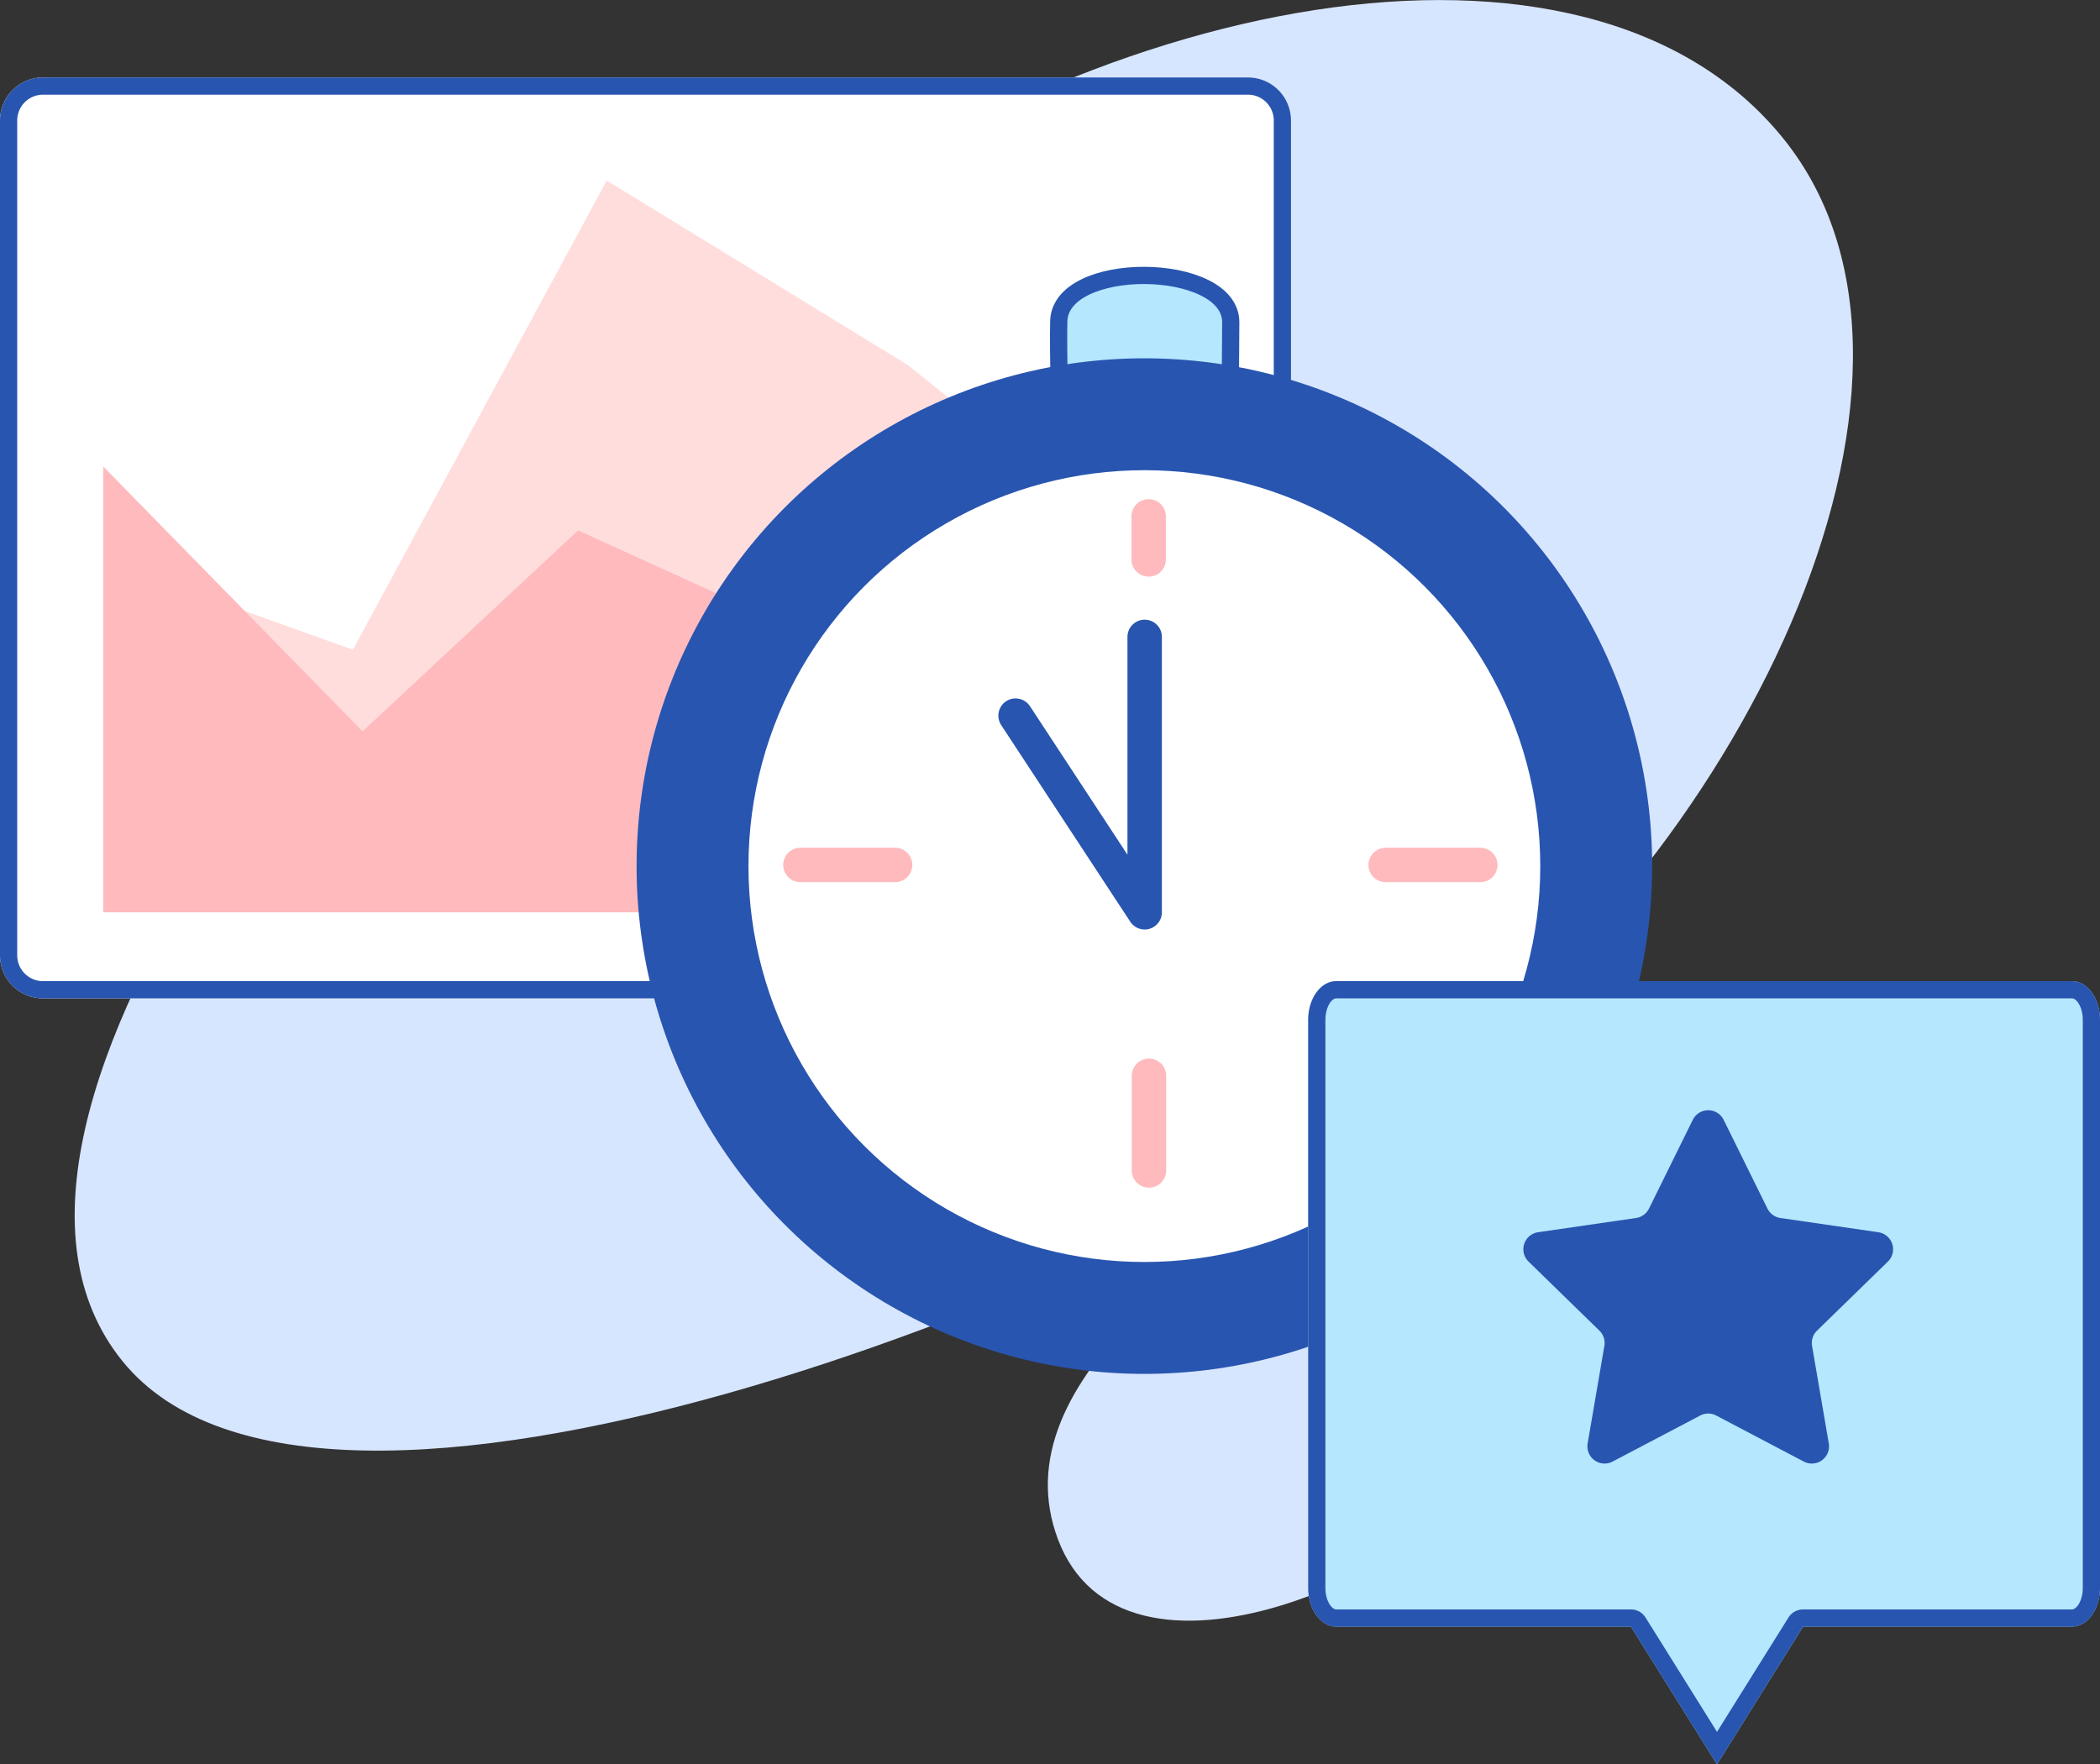 <svg xmlns="http://www.w3.org/2000/svg" width="244" height="205" viewBox="0 0 244 205"><rect x="0" y="0" width="244" height="205" fill="#333333" stroke="none"/><g fill="none" fill-rule="evenodd"><path d="M-40-13h330v224H-40z"/><path fill="#D7E6FF" d="M14.229 158.151c22.939 28.328 114.167-7.566 150.408-32.155 36.24-24.588 65.466-81.622 42.527-109.95C184.224-12.282 125.825-.73 85.051 32.289 44.276 65.308-8.71 129.823 14.229 158.151zm153.225-31.746l-3.513 2.34c-22.448 14.911-48.039 31.514-41.008 50.129 7.375 19.526 42.249 5.906 58.938-15.11 21.557-27.148 16.643-58.143-14.417-37.36z"/><path fill="#FFF" fill-rule="nonzero" d="M150 111V14a5 5 0 00-5-5H5a5 5 0 00-5 5v97a5 5 0 005 5h140a5 5 0 005-5z"/><path fill="#2855AF" fill-rule="nonzero" d="M145 9a4.999 4.999 0 014.995 4.783L150 14v97a4.999 4.999 0 01-4.783 4.995L145 116H5a4.999 4.999 0 01-4.995-4.783L0 111V14a4.999 4.999 0 014.783-4.995L5 9h140zm0 2H5a3 3 0 00-2.995 2.824L2 14v97a3 3 0 002.824 2.995L5 114h140a3 3 0 002.995-2.824L148 111V14a3 3 0 00-2.824-2.995L145 11z"/><path fill="#FDD" d="M136 106H12l7.501-38.203L41 75.488l29.5-54.512 35.039 21.475L136 67z"/><path fill="#FFBABD" d="M129 106V32.633l-28.744 44.048-33.088-15.055L42.13 84.973 12 54.209V106z"/><g transform="translate(73 32)"><path fill="#B5E7FF" stroke="#2855AF" stroke-width="2" d="M50.072 13.915c-.07-4.26-.09-7.074-.056-8.444-.065-7.405 20.047-7.183 19.984 0L69.944 14"/><circle cx="59.965" cy="68.633" r="59" fill="#2855AF" fill-rule="nonzero"/><circle cx="59.965" cy="68.633" r="46" fill="#FFF"/><path stroke="#2855AF" stroke-linecap="round" stroke-linejoin="round" stroke-width="4" d="M60 42v32L45 51.15"/><path stroke="#FFBABD" stroke-linecap="round" stroke-linejoin="round" stroke-width="4" d="M60.465 28v5M31 68.5H20M60.5 93v11M99 68.5H88"/></g><path fill="#B5E7FF" fill-rule="nonzero" d="M240.747 114c1.74 0 3.162 1.888 3.249 4.261l.004.231v66.016c0 2.403-1.367 4.366-3.085 4.486l-.168.006H209.5l-10 16-10-16h-34.247c-1.74 0-3.162-1.888-3.249-4.261l-.004-.231v-66.016c0-2.403 1.367-4.366 3.085-4.486l.168-.006h85.494z"/><path fill="#2855AF" fill-rule="nonzero" d="M240.747 114c1.74 0 3.162 1.888 3.249 4.261l.004.231v66.016c0 2.403-1.367 4.366-3.085 4.486l-.168.006H209.5l-10 16-10-16h-34.247c-1.74 0-3.162-1.888-3.249-4.261l-.004-.231v-66.016c0-2.403 1.367-4.366 3.085-4.486l.168-.006h85.494zm-85.425 1.999l-.097.002c-.505.035-1.16.95-1.22 2.288l-.005.203v65.98l.003.194c.05 1.344.681 2.24 1.173 2.327l.077.007H189.5c.632 0 1.223.298 1.599.799l.097.141 8.304 13.287 8.304-13.287a2 2 0 011.525-.933l.171-.007 31.178.001.097-.002c.505-.035 1.16-.95 1.22-2.288l.005-.203v-65.98l-.003-.194c-.05-1.344-.681-2.24-1.173-2.327l-.077-.007-85.425-.001z"/><path fill="#2855AF" d="M197.548 164.47l-10.177 5.351a2 2 0 01-2.902-2.108l1.944-11.333a2.003 2.003 0 00-.576-1.77l-8.233-8.025a2 2 0 011.108-3.412l11.379-1.653a2.003 2.003 0 001.506-1.094l5.088-10.31a2 2 0 013.587-.001l5.088 10.31c.292.591.855 1 1.506 1.095l11.379 1.653a2 2 0 011.108 3.412l-8.233 8.025a2 2 0 00-.576 1.77l1.944 11.333a2 2 0 01-2.902 2.108l-10.177-5.35a1.995 1.995 0 00-1.861 0z"/></g></svg>